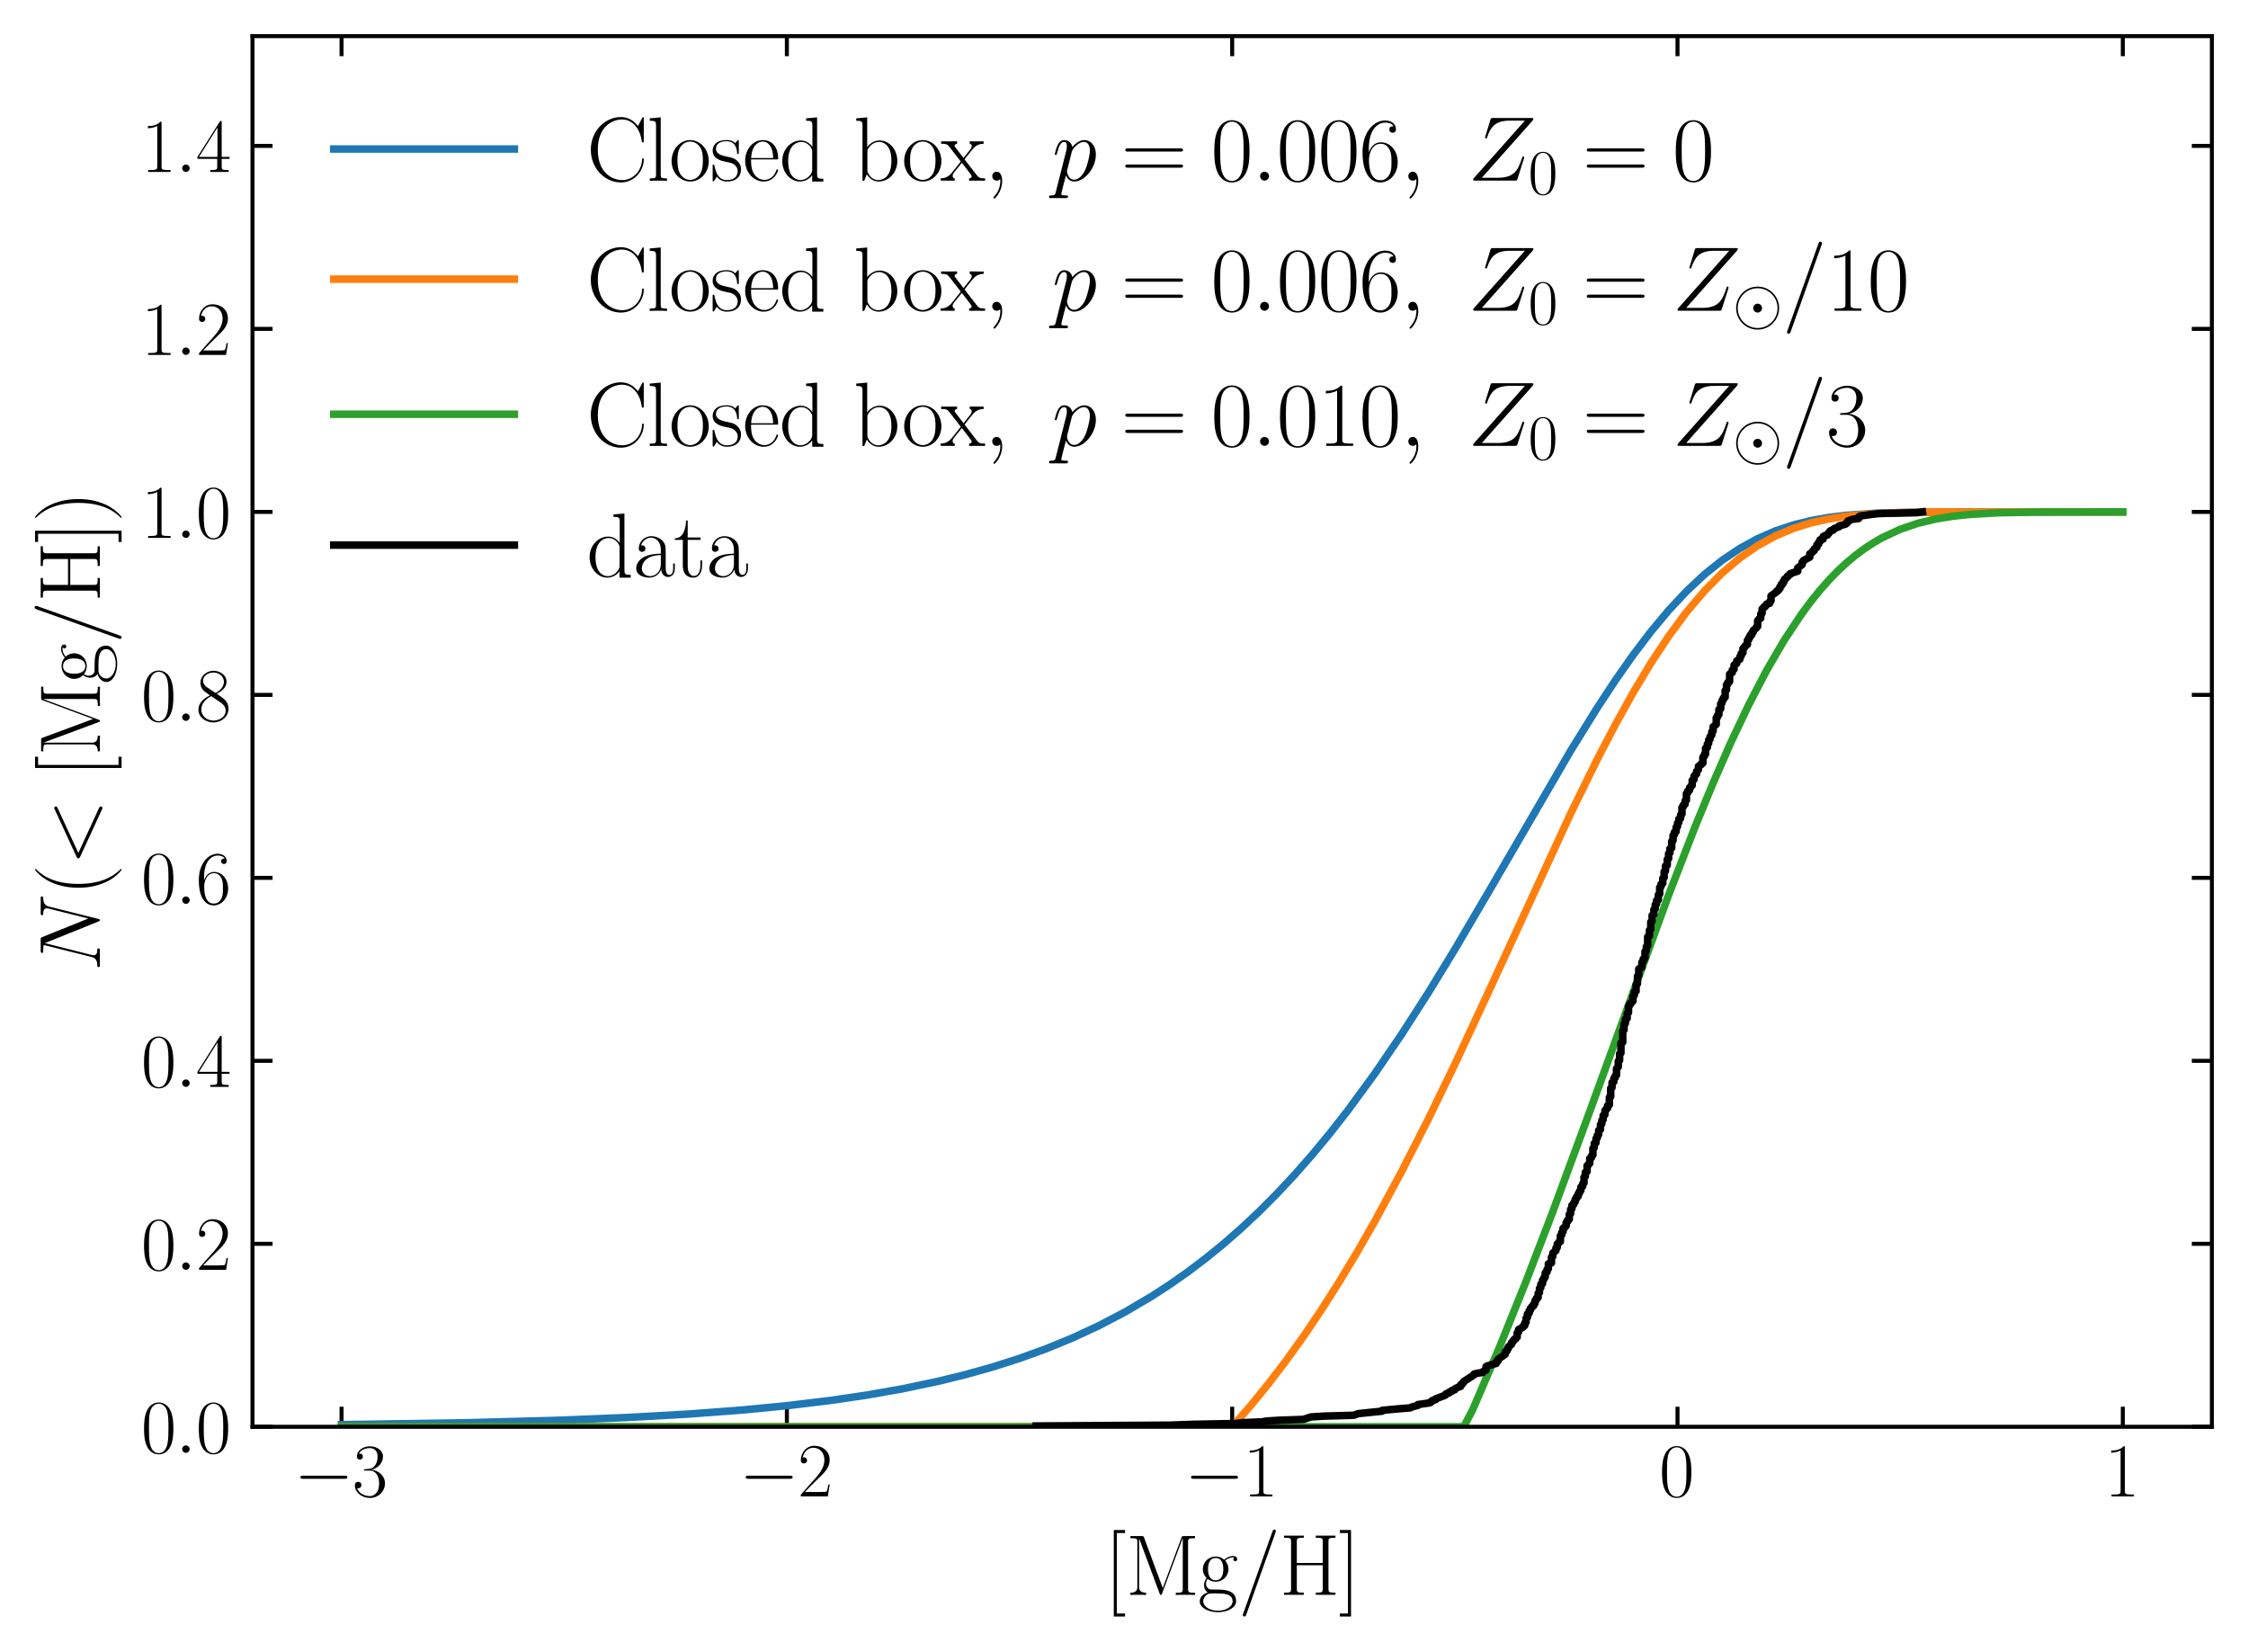 <?xml version="1.0" encoding="utf-8" standalone="no"?>
<!DOCTYPE svg PUBLIC "-//W3C//DTD SVG 1.1//EN"
  "http://www.w3.org/Graphics/SVG/1.1/DTD/svg11.dtd">
<svg xmlns:xlink="http://www.w3.org/1999/xlink" width="448.134pt" height="329.32pt" viewBox="0 0 448.134 329.32" xmlns="http://www.w3.org/2000/svg" version="1.1">
 <defs>
  <style type="text/css">*{stroke-linejoin: round; stroke-linecap: butt}</style>
 </defs>
 <g id="figure_1">
  <g id="patch_1">
   <path d="M 0 329.32 
L 448.134 329.32 
L 448.134 0 
L 0 0 
z
" style="fill: #ffffff"/>
  </g>
  <g id="axes_1">
   <g id="patch_2">
    <path d="M 50.334 284.4 
L 440.934 284.4 
L 440.934 7.2 
L 50.334 7.2 
z
" style="fill: #ffffff"/>
   </g>
   <g id="matplotlib.axis_1">
    <g id="xtick_1">
     <g id="line2d_1">
      <defs>
       <path id="m562b5709c1" d="M 0 0 
L 0 -4 
" style="stroke: #000000; stroke-width: 0.8"/>
      </defs>
      <g>
       <use xlink:href="#m562b5709c1" x="68.088" y="284.4" style="stroke: #000000; stroke-width: 0.8"/>
      </g>
     </g>
     <g id="line2d_2">
      <defs>
       <path id="mf8a1b75388" d="M 0 0 
L 0 4 
" style="stroke: #000000; stroke-width: 0.8"/>
      </defs>
      <g>
       <use xlink:href="#mf8a1b75388" x="68.088" y="7.2" style="stroke: #000000; stroke-width: 0.8"/>
      </g>
     </g>
     <g id="text_1">
      <!-- $\mathdefault{−3}$ -->
      <g transform="translate(58.618 298.278) scale(0.15 -0.15)">
       <defs>
        <path id="CMSY10-0" d="M 4218 1472 
C 4326 1472 4442 1472 4442 1600 
C 4442 1728 4326 1728 4218 1728 
L 755 1728 
C 646 1728 531 1728 531 1600 
C 531 1472 646 1472 755 1472 
L 4218 1472 
z
" transform="scale(0.016)"/>
        <path id="CMR17-33" d="M 1414 2157 
C 1984 2157 2234 1662 2234 1090 
C 2234 320 1824 25 1453 25 
C 1114 25 563 194 390 693 
C 422 680 454 680 486 680 
C 640 680 755 782 755 948 
C 755 1133 614 1216 486 1216 
C 378 1216 211 1165 211 926 
C 211 335 787 -128 1466 -128 
C 2176 -128 2720 430 2720 1085 
C 2720 1707 2208 2157 1600 2227 
C 2086 2328 2554 2756 2554 3329 
C 2554 3820 2048 4179 1472 4179 
C 890 4179 378 3829 378 3329 
C 378 3110 544 3072 627 3072 
C 762 3072 877 3155 877 3321 
C 877 3486 762 3569 627 3569 
C 602 3569 570 3569 544 3557 
C 730 3959 1235 4032 1459 4032 
C 1683 4032 2106 3925 2106 3320 
C 2106 3143 2080 2828 1862 2550 
C 1670 2304 1453 2304 1242 2284 
C 1210 2284 1062 2269 1037 2269 
C 992 2263 966 2257 966 2208 
C 966 2163 973 2157 1101 2157 
L 1414 2157 
z
" transform="scale(0.016)"/>
       </defs>
       <use xlink:href="#CMSY10-0" transform="scale(0.996)"/>
       <use xlink:href="#CMR17-33" transform="translate(77.487 0) scale(0.996)"/>
      </g>
     </g>
    </g>
    <g id="xtick_2">
     <g id="line2d_3">
      <g>
       <use xlink:href="#m562b5709c1" x="156.861" y="284.4" style="stroke: #000000; stroke-width: 0.8"/>
      </g>
     </g>
     <g id="line2d_4">
      <g>
       <use xlink:href="#mf8a1b75388" x="156.861" y="7.2" style="stroke: #000000; stroke-width: 0.8"/>
      </g>
     </g>
     <g id="text_2">
      <!-- $\mathdefault{−2}$ -->
      <g transform="translate(147.391 298.278) scale(0.15 -0.15)">
       <defs>
        <path id="CMR17-32" d="M 2669 989 
L 2554 989 
C 2490 536 2438 459 2413 420 
C 2381 369 1920 369 1830 369 
L 602 369 
C 832 619 1280 1072 1824 1597 
C 2214 1967 2669 2402 2669 3035 
C 2669 3790 2067 4224 1395 4224 
C 691 4224 262 3604 262 3030 
C 262 2780 448 2748 525 2748 
C 589 2748 781 2787 781 3010 
C 781 3207 614 3264 525 3264 
C 486 3264 448 3258 422 3245 
C 544 3790 915 4058 1306 4058 
C 1862 4058 2227 3617 2227 3035 
C 2227 2479 1901 2000 1536 1584 
L 262 146 
L 262 0 
L 2515 0 
L 2669 989 
z
" transform="scale(0.016)"/>
       </defs>
       <use xlink:href="#CMSY10-0" transform="scale(0.996)"/>
       <use xlink:href="#CMR17-32" transform="translate(77.487 0) scale(0.996)"/>
      </g>
     </g>
    </g>
    <g id="xtick_3">
     <g id="line2d_5">
      <g>
       <use xlink:href="#m562b5709c1" x="245.634" y="284.4" style="stroke: #000000; stroke-width: 0.8"/>
      </g>
     </g>
     <g id="line2d_6">
      <g>
       <use xlink:href="#mf8a1b75388" x="245.634" y="7.2" style="stroke: #000000; stroke-width: 0.8"/>
      </g>
     </g>
     <g id="text_3">
      <!-- $\mathdefault{−1}$ -->
      <g transform="translate(236.164 298.278) scale(0.15 -0.15)">
       <defs>
        <path id="CMR17-31" d="M 1702 4058 
C 1702 4192 1696 4192 1606 4192 
C 1357 3916 979 3827 621 3827 
C 602 3827 570 3827 563 3808 
C 557 3795 557 3782 557 3648 
C 755 3648 1088 3686 1344 3839 
L 1344 461 
C 1344 236 1331 160 781 160 
L 589 160 
L 589 0 
C 896 0 1216 0 1523 0 
C 1830 0 2150 0 2458 0 
L 2458 160 
L 2266 160 
C 1715 160 1702 230 1702 458 
L 1702 4058 
z
" transform="scale(0.016)"/>
       </defs>
       <use xlink:href="#CMSY10-0" transform="scale(0.996)"/>
       <use xlink:href="#CMR17-31" transform="translate(77.487 0) scale(0.996)"/>
      </g>
     </g>
    </g>
    <g id="xtick_4">
     <g id="line2d_7">
      <g>
       <use xlink:href="#m562b5709c1" x="334.406" y="284.4" style="stroke: #000000; stroke-width: 0.8"/>
      </g>
     </g>
     <g id="line2d_8">
      <g>
       <use xlink:href="#mf8a1b75388" x="334.406" y="7.2" style="stroke: #000000; stroke-width: 0.8"/>
      </g>
     </g>
     <g id="text_4">
      <!-- $\mathdefault{0}$ -->
      <g transform="translate(330.748 298.278) scale(0.15 -0.15)">
       <defs>
        <path id="CMR17-30" d="M 2688 2025 
C 2688 2416 2682 3080 2413 3591 
C 2176 4039 1798 4198 1466 4198 
C 1158 4198 768 4058 525 3597 
C 269 3118 243 2524 243 2025 
C 243 1661 250 1106 448 619 
C 723 -39 1216 -128 1466 -128 
C 1760 -128 2208 -7 2470 600 
C 2662 1042 2688 1559 2688 2025 
z
M 1466 -26 
C 1056 -26 813 325 723 812 
C 653 1188 653 1738 653 2096 
C 653 2588 653 2997 736 3387 
C 858 3929 1216 4096 1466 4096 
C 1728 4096 2067 3923 2189 3400 
C 2272 3036 2278 2607 2278 2096 
C 2278 1680 2278 1169 2202 792 
C 2067 95 1690 -26 1466 -26 
z
" transform="scale(0.016)"/>
       </defs>
       <use xlink:href="#CMR17-30" transform="scale(0.996)"/>
      </g>
     </g>
    </g>
    <g id="xtick_5">
     <g id="line2d_9">
      <g>
       <use xlink:href="#m562b5709c1" x="423.179" y="284.4" style="stroke: #000000; stroke-width: 0.8"/>
      </g>
     </g>
     <g id="line2d_10">
      <g>
       <use xlink:href="#mf8a1b75388" x="423.179" y="7.2" style="stroke: #000000; stroke-width: 0.8"/>
      </g>
     </g>
     <g id="text_5">
      <!-- $\mathdefault{1}$ -->
      <g transform="translate(419.521 298.278) scale(0.15 -0.15)">
       <use xlink:href="#CMR17-31" transform="scale(0.996)"/>
      </g>
     </g>
    </g>
    <g id="text_6">
     <!-- $[\mathrm{Mg/H}]$ -->
     <g transform="translate(220.196 317.886) scale(0.17 -0.17)">
      <defs>
       <path id="CMR17-5b" d="M 1504 -1600 
L 1504 -1377 
L 902 -1377 
L 902 4544 
L 1504 4544 
L 1504 4767 
L 678 4767 
L 678 -1600 
L 1504 -1600 
z
" transform="scale(0.016)"/>
       <path id="CMR17-4d" d="M 1338 4224 
C 1299 4320 1293 4320 1158 4320 
L 339 4320 
L 339 4160 
C 781 4160 851 4160 851 3875 
L 851 610 
C 851 451 851 153 339 153 
L 339 -13 
C 486 0 755 0 915 0 
C 1075 0 1344 0 1491 -13 
L 1491 153 
C 979 153 979 451 979 610 
L 979 4135 
L 986 4135 
L 2490 89 
C 2515 25 2528 -13 2579 -13 
C 2630 -13 2643 25 2669 89 
L 4186 4166 
L 4192 4166 
L 4192 438 
C 4192 153 4122 153 3680 153 
L 3680 -13 
C 3853 0 4198 0 4384 0 
C 4570 0 4922 0 5094 -13 
L 5094 153 
C 4653 153 4582 153 4582 438 
L 4582 3875 
C 4582 4160 4653 4160 5094 4160 
L 5094 4320 
L 4282 4320 
C 4147 4320 4141 4314 4102 4218 
L 2720 502 
L 1338 4224 
z
" transform="scale(0.016)"/>
       <path id="CMR17-67" d="M 710 1164 
C 832 1068 1043 960 1299 960 
C 1805 960 2240 1357 2240 1888 
C 2240 2054 2189 2310 1997 2509 
C 2176 2692 2438 2752 2586 2752 
C 2611 2752 2650 2752 2682 2734 
C 2656 2728 2598 2703 2598 2605 
C 2598 2527 2656 2471 2739 2471 
C 2835 2471 2886 2533 2886 2614 
C 2886 2731 2790 2854 2586 2854 
C 2330 2854 2106 2738 1926 2580 
C 1734 2753 1504 2816 1299 2816 
C 794 2816 358 2419 358 1888 
C 358 1522 570 1292 634 1228 
C 442 1004 442 743 442 711 
C 442 545 506 302 723 168 
C 390 85 128 -169 128 -486 
C 128 -943 736 -1280 1466 -1280 
C 2170 -1280 2803 -956 2803 -479 
C 2803 384 1856 384 1363 384 
C 1216 384 954 384 922 391 
C 723 423 589 602 589 826 
C 589 883 589 1024 710 1164 
z
M 1299 1068 
C 736 1068 736 1760 736 1889 
C 736 2016 736 2708 1299 2708 
C 1862 2708 1862 2016 1862 1889 
C 1862 1760 1862 1068 1299 1068 
z
M 1466 -1171 
C 826 -1171 384 -835 384 -486 
C 384 -289 493 -105 634 -4 
C 794 104 858 104 1293 104 
C 1818 104 2547 104 2547 -486 
C 2547 -835 2106 -1171 1466 -1171 
z
" transform="scale(0.016)"/>
       <path id="CMMI12-3d" d="M 2746 4562 
C 2746 4569 2784 4666 2784 4678 
C 2784 4755 2720 4800 2669 4800 
C 2637 4800 2579 4800 2528 4659 
L 384 -1363 
C 384 -1370 346 -1465 346 -1478 
C 346 -1555 410 -1600 461 -1600 
C 499 -1600 557 -1593 602 -1459 
L 2746 4562 
z
" transform="scale(0.016)"/>
       <path id="CMR17-48" d="M 3590 3905 
C 3590 4192 3661 4192 4102 4192 
L 4102 4352 
C 3917 4352 3578 4352 3379 4352 
C 3181 4352 2842 4352 2656 4352 
L 2656 4192 
C 3098 4192 3168 4192 3168 3904 
L 3168 2341 
L 1261 2341 
L 1261 3904 
C 1261 4192 1331 4192 1773 4192 
L 1773 4352 
C 1587 4352 1248 4352 1050 4352 
C 851 4352 512 4352 326 4352 
L 326 4192 
C 768 4192 838 4192 838 3905 
L 838 447 
C 838 160 768 160 326 160 
L 326 0 
C 512 0 851 0 1050 0 
C 1248 0 1587 0 1773 0 
L 1773 160 
C 1331 160 1261 160 1261 446 
L 1261 2176 
L 3168 2176 
L 3168 446 
C 3168 160 3098 160 2656 160 
L 2656 0 
C 2842 0 3181 0 3379 0 
C 3578 0 3917 0 4102 0 
L 4102 160 
C 3661 160 3590 160 3590 447 
L 3590 3905 
z
" transform="scale(0.016)"/>
       <path id="CMR17-5d" d="M 915 4767 
L 90 4767 
L 90 4544 
L 691 4544 
L 691 -1377 
L 90 -1377 
L 90 -1600 
L 915 -1600 
L 915 4767 
z
" transform="scale(0.016)"/>
      </defs>
      <use xlink:href="#CMR17-5b" transform="scale(0.996)"/>
      <use xlink:href="#CMR17-4d" transform="translate(24.871 0) scale(0.996)"/>
      <use xlink:href="#CMR17-67" transform="translate(109.558 0) scale(0.996)"/>
      <use xlink:href="#CMMI12-3d" transform="translate(156.55 0) scale(0.996)"/>
      <use xlink:href="#CMR17-48" transform="translate(205.325 0) scale(0.996)"/>
      <use xlink:href="#CMR17-5d" transform="translate(274.397 0) scale(0.996)"/>
     </g>
    </g>
   </g>
   <g id="matplotlib.axis_2">
    <g id="ytick_1">
     <g id="line2d_11">
      <defs>
       <path id="m4a0aa4c1e5" d="M 0 0 
L 4 0 
" style="stroke: #000000; stroke-width: 0.8"/>
      </defs>
      <g>
       <use xlink:href="#m4a0aa4c1e5" x="50.334" y="284.4" style="stroke: #000000; stroke-width: 0.8"/>
      </g>
     </g>
     <g id="line2d_12">
      <defs>
       <path id="m816fb83d8a" d="M 0 0 
L -4 0 
" style="stroke: #000000; stroke-width: 0.8"/>
      </defs>
      <g>
       <use xlink:href="#m816fb83d8a" x="440.934" y="284.4" style="stroke: #000000; stroke-width: 0.8"/>
      </g>
     </g>
     <g id="text_7">
      <!-- $\mathdefault{0.0}$ -->
      <g transform="translate(28.136 289.589) scale(0.15 -0.15)">
       <defs>
        <path id="CMMI12-3a" d="M 1178 307 
C 1178 492 1024 619 870 619 
C 685 619 557 466 557 313 
C 557 128 710 0 864 0 
C 1050 0 1178 153 1178 307 
z
" transform="scale(0.016)"/>
       </defs>
       <use xlink:href="#CMR17-30" transform="scale(0.996)"/>
       <use xlink:href="#CMMI12-3a" transform="translate(45.69 0) scale(0.996)"/>
       <use xlink:href="#CMR17-30" transform="translate(72.788 0) scale(0.996)"/>
      </g>
     </g>
    </g>
    <g id="ytick_2">
     <g id="line2d_13">
      <g>
       <use xlink:href="#m4a0aa4c1e5" x="50.334" y="247.926" style="stroke: #000000; stroke-width: 0.8"/>
      </g>
     </g>
     <g id="line2d_14">
      <g>
       <use xlink:href="#m816fb83d8a" x="440.934" y="247.926" style="stroke: #000000; stroke-width: 0.8"/>
      </g>
     </g>
     <g id="text_8">
      <!-- $\mathdefault{0.2}$ -->
      <g transform="translate(28.136 253.115) scale(0.15 -0.15)">
       <use xlink:href="#CMR17-30" transform="scale(0.996)"/>
       <use xlink:href="#CMMI12-3a" transform="translate(45.69 0) scale(0.996)"/>
       <use xlink:href="#CMR17-32" transform="translate(72.788 0) scale(0.996)"/>
      </g>
     </g>
    </g>
    <g id="ytick_3">
     <g id="line2d_15">
      <g>
       <use xlink:href="#m4a0aa4c1e5" x="50.334" y="211.453" style="stroke: #000000; stroke-width: 0.8"/>
      </g>
     </g>
     <g id="line2d_16">
      <g>
       <use xlink:href="#m816fb83d8a" x="440.934" y="211.453" style="stroke: #000000; stroke-width: 0.8"/>
      </g>
     </g>
     <g id="text_9">
      <!-- $\mathdefault{0.4}$ -->
      <g transform="translate(28.136 216.641) scale(0.15 -0.15)">
       <defs>
        <path id="CMR17-34" d="M 2150 4122 
C 2150 4256 2144 4256 2029 4256 
L 128 1254 
L 128 1088 
L 1779 1088 
L 1779 457 
C 1779 224 1766 160 1318 160 
L 1197 160 
L 1197 0 
C 1402 0 1747 0 1965 0 
C 2182 0 2528 0 2733 0 
L 2733 160 
L 2611 160 
C 2163 160 2150 224 2150 457 
L 2150 1088 
L 2803 1088 
L 2803 1254 
L 2150 1254 
L 2150 4122 
z
M 1798 3703 
L 1798 1254 
L 256 1254 
L 1798 3703 
z
" transform="scale(0.016)"/>
       </defs>
       <use xlink:href="#CMR17-30" transform="scale(0.996)"/>
       <use xlink:href="#CMMI12-3a" transform="translate(45.69 0) scale(0.996)"/>
       <use xlink:href="#CMR17-34" transform="translate(72.788 0) scale(0.996)"/>
      </g>
     </g>
    </g>
    <g id="ytick_4">
     <g id="line2d_17">
      <g>
       <use xlink:href="#m4a0aa4c1e5" x="50.334" y="174.979" style="stroke: #000000; stroke-width: 0.8"/>
      </g>
     </g>
     <g id="line2d_18">
      <g>
       <use xlink:href="#m816fb83d8a" x="440.934" y="174.979" style="stroke: #000000; stroke-width: 0.8"/>
      </g>
     </g>
     <g id="text_10">
      <!-- $\mathdefault{0.6}$ -->
      <g transform="translate(28.136 180.168) scale(0.15 -0.15)">
       <defs>
        <path id="CMR17-36" d="M 678 2176 
C 678 3690 1395 4032 1811 4032 
C 1946 4032 2272 4009 2400 3776 
C 2298 3776 2106 3776 2106 3553 
C 2106 3381 2246 3323 2336 3323 
C 2394 3323 2566 3348 2566 3560 
C 2566 3954 2246 4179 1805 4179 
C 1043 4179 243 3390 243 1984 
C 243 253 966 -128 1478 -128 
C 2099 -128 2688 427 2688 1283 
C 2688 2081 2170 2662 1517 2662 
C 1126 2662 838 2407 678 1960 
L 678 2176 
z
M 1478 25 
C 691 25 691 1200 691 1436 
C 691 1896 909 2560 1504 2560 
C 1613 2560 1926 2560 2138 2120 
C 2253 1870 2253 1609 2253 1289 
C 2253 944 2253 690 2118 434 
C 1978 171 1773 25 1478 25 
z
" transform="scale(0.016)"/>
       </defs>
       <use xlink:href="#CMR17-30" transform="scale(0.996)"/>
       <use xlink:href="#CMMI12-3a" transform="translate(45.69 0) scale(0.996)"/>
       <use xlink:href="#CMR17-36" transform="translate(72.788 0) scale(0.996)"/>
      </g>
     </g>
    </g>
    <g id="ytick_5">
     <g id="line2d_19">
      <g>
       <use xlink:href="#m4a0aa4c1e5" x="50.334" y="138.505" style="stroke: #000000; stroke-width: 0.8"/>
      </g>
     </g>
     <g id="line2d_20">
      <g>
       <use xlink:href="#m816fb83d8a" x="440.934" y="138.505" style="stroke: #000000; stroke-width: 0.8"/>
      </g>
     </g>
     <g id="text_11">
      <!-- $\mathdefault{0.8}$ -->
      <g transform="translate(28.136 143.694) scale(0.15 -0.15)">
       <defs>
        <path id="CMR17-38" d="M 1741 2264 
C 2144 2467 2554 2773 2554 3263 
C 2554 3841 1990 4179 1472 4179 
C 890 4179 378 3759 378 3180 
C 378 3021 416 2747 666 2505 
C 730 2442 998 2251 1171 2130 
C 883 1983 211 1634 211 934 
C 211 279 838 -128 1459 -128 
C 2144 -128 2720 362 2720 1010 
C 2720 1590 2330 1857 2074 2029 
L 1741 2264 
z
M 902 2822 
C 851 2854 595 3051 595 3351 
C 595 3739 998 4032 1459 4032 
C 1965 4032 2336 3676 2336 3262 
C 2336 2669 1670 2331 1638 2331 
C 1632 2331 1626 2331 1574 2370 
L 902 2822 
z
M 2080 1519 
C 2176 1449 2483 1240 2483 851 
C 2483 381 2010 25 1472 25 
C 890 25 448 438 448 940 
C 448 1443 838 1862 1280 2060 
L 2080 1519 
z
" transform="scale(0.016)"/>
       </defs>
       <use xlink:href="#CMR17-30" transform="scale(0.996)"/>
       <use xlink:href="#CMMI12-3a" transform="translate(45.69 0) scale(0.996)"/>
       <use xlink:href="#CMR17-38" transform="translate(72.788 0) scale(0.996)"/>
      </g>
     </g>
    </g>
    <g id="ytick_6">
     <g id="line2d_21">
      <g>
       <use xlink:href="#m4a0aa4c1e5" x="50.334" y="102.032" style="stroke: #000000; stroke-width: 0.8"/>
      </g>
     </g>
     <g id="line2d_22">
      <g>
       <use xlink:href="#m816fb83d8a" x="440.934" y="102.032" style="stroke: #000000; stroke-width: 0.8"/>
      </g>
     </g>
     <g id="text_12">
      <!-- $\mathdefault{1.0}$ -->
      <g transform="translate(28.136 107.22) scale(0.15 -0.15)">
       <use xlink:href="#CMR17-31" transform="scale(0.996)"/>
       <use xlink:href="#CMMI12-3a" transform="translate(45.69 0) scale(0.996)"/>
       <use xlink:href="#CMR17-30" transform="translate(72.788 0) scale(0.996)"/>
      </g>
     </g>
    </g>
    <g id="ytick_7">
     <g id="line2d_23">
      <g>
       <use xlink:href="#m4a0aa4c1e5" x="50.334" y="65.558" style="stroke: #000000; stroke-width: 0.8"/>
      </g>
     </g>
     <g id="line2d_24">
      <g>
       <use xlink:href="#m816fb83d8a" x="440.934" y="65.558" style="stroke: #000000; stroke-width: 0.8"/>
      </g>
     </g>
     <g id="text_13">
      <!-- $\mathdefault{1.2}$ -->
      <g transform="translate(28.136 70.747) scale(0.15 -0.15)">
       <use xlink:href="#CMR17-31" transform="scale(0.996)"/>
       <use xlink:href="#CMMI12-3a" transform="translate(45.69 0) scale(0.996)"/>
       <use xlink:href="#CMR17-32" transform="translate(72.788 0) scale(0.996)"/>
      </g>
     </g>
    </g>
    <g id="ytick_8">
     <g id="line2d_25">
      <g>
       <use xlink:href="#m4a0aa4c1e5" x="50.334" y="29.084" style="stroke: #000000; stroke-width: 0.8"/>
      </g>
     </g>
     <g id="line2d_26">
      <g>
       <use xlink:href="#m816fb83d8a" x="440.934" y="29.084" style="stroke: #000000; stroke-width: 0.8"/>
      </g>
     </g>
     <g id="text_14">
      <!-- $\mathdefault{1.4}$ -->
      <g transform="translate(28.136 34.273) scale(0.15 -0.15)">
       <use xlink:href="#CMR17-31" transform="scale(0.996)"/>
       <use xlink:href="#CMMI12-3a" transform="translate(45.69 0) scale(0.996)"/>
       <use xlink:href="#CMR17-34" transform="translate(72.788 0) scale(0.996)"/>
      </g>
     </g>
    </g>
    <g id="text_15">
     <!-- $N(&lt;[\mathrm{Mg/H}])$ -->
     <g transform="translate(19.902 193.561) rotate(-90) scale(0.17 -0.17)">
      <defs>
       <path id="CMMI12-4e" d="M 4736 3698 
C 4806 3974 4909 4166 5395 4166 
C 5414 4166 5491 4166 5491 4279 
C 5491 4352 5434 4352 5408 4352 
C 5280 4352 4954 4352 4826 4352 
L 4518 4352 
C 4429 4352 4314 4352 4224 4352 
C 4186 4352 4109 4352 4109 4230 
C 4109 4166 4160 4166 4205 4166 
C 4589 4166 4614 4019 4614 3903 
C 4614 3846 4608 3826 4589 3737 
L 3866 850 
L 2496 4249 
C 2451 4352 2445 4352 2304 4352 
L 1523 4352 
C 1395 4352 1338 4352 1338 4230 
C 1338 4166 1382 4166 1504 4166 
C 1536 4166 1914 4166 1914 4115 
C 1914 4102 1901 4051 1894 4032 
L 1043 635 
C 966 320 813 186 390 186 
C 358 186 294 186 294 67 
C 294 0 358 0 378 0 
C 506 0 832 0 960 0 
L 1267 0 
C 1357 0 1466 0 1555 0 
C 1600 0 1670 0 1670 122 
C 1670 180 1606 186 1581 186 
C 1370 186 1165 224 1165 454 
C 1165 505 1178 562 1190 613 
L 2054 4032 
C 2093 3968 2093 3956 2118 3898 
L 3642 115 
C 3674 38 3686 0 3744 0 
C 3808 0 3814 19 3840 128 
L 4736 3698 
z
" transform="scale(0.016)"/>
       <path id="CMR17-28" d="M 1958 -1561 
C 1958 -1555 1958 -1542 1939 -1523 
C 1645 -1224 858 -407 858 1581 
C 858 3569 1632 4379 1946 4697 
C 1946 4704 1958 4717 1958 4736 
C 1958 4755 1939 4768 1914 4768 
C 1843 4768 1299 4296 986 3594 
C 666 2887 576 2199 576 1588 
C 576 1128 621 351 1005 -471 
C 1312 -1135 1837 -1600 1914 -1600 
C 1946 -1600 1958 -1587 1958 -1561 
z
" transform="scale(0.016)"/>
       <path id="CMMI12-3c" d="M 4218 3104 
C 4333 3155 4346 3200 4346 3238 
C 4346 3309 4294 3360 4224 3360 
C 4211 3360 4205 3353 4115 3315 
L 653 1719 
C 538 1667 525 1622 525 1584 
C 525 1539 531 1501 653 1442 
L 4115 -154 
C 4198 -192 4211 -192 4224 -192 
C 4294 -192 4346 -141 4346 -70 
C 4346 -32 4333 13 4218 64 
L 922 1581 
L 4218 3104 
z
" transform="scale(0.016)"/>
       <path id="CMR17-29" d="M 1683 1581 
C 1683 2040 1638 2817 1254 3639 
C 947 4303 422 4768 346 4768 
C 326 4768 301 4761 301 4729 
C 301 4717 307 4710 314 4697 
C 621 4378 1402 3568 1402 1584 
C 1402 -407 627 -1217 314 -1537 
C 307 -1549 301 -1556 301 -1568 
C 301 -1600 326 -1600 346 -1600 
C 416 -1600 960 -1128 1274 -426 
C 1594 281 1683 969 1683 1581 
z
" transform="scale(0.016)"/>
      </defs>
      <use xlink:href="#CMMI12-4e" transform="scale(0.996)"/>
      <use xlink:href="#CMR17-28" transform="translate(88.522 0) scale(0.996)"/>
      <use xlink:href="#CMMI12-3c" transform="translate(123.803 0) scale(0.996)"/>
      <use xlink:href="#CMR17-5b" transform="translate(227.349 0) scale(0.996)"/>
      <use xlink:href="#CMR17-4d" transform="translate(252.22 0) scale(0.996)"/>
      <use xlink:href="#CMR17-67" transform="translate(336.907 0) scale(0.996)"/>
      <use xlink:href="#CMMI12-3d" transform="translate(383.898 0) scale(0.996)"/>
      <use xlink:href="#CMR17-48" transform="translate(432.673 0) scale(0.996)"/>
      <use xlink:href="#CMR17-5d" transform="translate(501.746 0) scale(0.996)"/>
      <use xlink:href="#CMR17-29" transform="translate(526.617 0) scale(0.996)"/>
     </g>
    </g>
   </g>
   <g id="line2d_27">
    <path d="M 68.088 283.975 
L 92.944 283.591 
L 110.699 283.119 
L 124.903 282.552 
L 137.331 281.854 
L 147.984 281.051 
L 156.861 280.194 
L 165.738 279.121 
L 172.84 278.072 
L 179.942 276.819 
L 187.044 275.324 
L 192.37 274.018 
L 197.696 272.532 
L 203.023 270.84 
L 208.349 268.919 
L 213.675 266.74 
L 219.002 264.273 
L 224.328 261.486 
L 229.654 258.346 
L 233.205 256.038 
L 236.756 253.547 
L 240.307 250.861 
L 243.858 247.972 
L 247.409 244.868 
L 250.96 241.54 
L 254.511 237.981 
L 258.062 234.182 
L 261.613 230.138 
L 265.164 225.847 
L 268.714 221.307 
L 274.041 214.035 
L 279.367 206.23 
L 284.694 197.938 
L 290.02 189.228 
L 297.122 177.139 
L 313.101 149.656 
L 318.427 141.065 
L 321.978 135.67 
L 325.529 130.608 
L 329.08 125.929 
L 332.631 121.674 
L 336.182 117.875 
L 339.733 114.548 
L 343.284 111.697 
L 346.834 109.312 
L 350.385 107.367 
L 353.936 105.826 
L 357.487 104.643 
L 361.038 103.766 
L 364.589 103.138 
L 368.14 102.708 
L 373.466 102.327 
L 380.568 102.112 
L 392.996 102.036 
L 423.179 102.032 
L 423.179 102.032 
" clip-path="url(#pa284443f0e)" style="fill: none; stroke: #1f77b4; stroke-width: 1.5; stroke-linecap: square"/>
   </g>
   <g id="line2d_28">
    <path d="M 68.088 284.4 
L 245.634 284.4 
L 249.184 280.34 
L 252.735 275.993 
L 256.286 271.348 
L 259.837 266.397 
L 263.388 261.135 
L 266.939 255.558 
L 270.49 249.668 
L 274.041 243.469 
L 279.367 233.614 
L 284.694 223.143 
L 290.02 212.144 
L 297.122 196.877 
L 313.101 162.171 
L 318.427 151.323 
L 321.978 144.511 
L 325.529 138.118 
L 329.08 132.21 
L 332.631 126.837 
L 336.182 122.038 
L 339.733 117.837 
L 343.284 114.237 
L 346.834 111.225 
L 350.385 108.769 
L 353.936 106.824 
L 357.487 105.33 
L 361.038 104.221 
L 364.589 103.429 
L 368.14 102.886 
L 371.691 102.529 
L 377.017 102.232 
L 384.119 102.08 
L 401.874 102.032 
L 423.179 102.032 
L 423.179 102.032 
" clip-path="url(#pa284443f0e)" style="fill: none; stroke: #ff7f0e; stroke-width: 1.5; stroke-linecap: square"/>
   </g>
   <g id="line2d_29">
    <path d="M 68.088 284.4 
L 291.795 284.4 
L 293.571 281.01 
L 298.897 268.59 
L 304.224 255.389 
L 309.55 241.518 
L 316.652 222.255 
L 332.631 178.41 
L 337.957 164.685 
L 341.508 156.061 
L 345.059 147.962 
L 348.61 140.471 
L 352.161 133.653 
L 355.712 127.559 
L 359.263 122.219 
L 361.038 119.834 
L 362.814 117.638 
L 364.589 115.628 
L 366.364 113.8 
L 368.14 112.149 
L 369.915 110.668 
L 371.691 109.349 
L 373.466 108.183 
L 375.242 107.161 
L 378.793 105.506 
L 382.344 104.298 
L 385.894 103.45 
L 389.445 102.881 
L 392.996 102.515 
L 398.323 102.219 
L 405.424 102.074 
L 423.179 102.032 
L 423.179 102.032 
" clip-path="url(#pa284443f0e)" style="fill: none; stroke: #2ca02c; stroke-width: 1.5; stroke-linecap: square"/>
   </g>
   <g id="line2d_30">
    <path d="M 206.574 284.236 
L 233.205 284.072 
L 237.644 283.908 
L 246.255 283.743 
L 247.675 283.579 
L 251.581 283.415 
L 252.469 283.251 
L 255.132 283.087 
L 259.837 282.923 
L 261.346 282.43 
L 264.009 282.266 
L 269.868 282.102 
L 270.756 281.774 
L 275.55 281.281 
L 275.55 281.117 
L 279.101 280.789 
L 281.143 280.625 
L 281.409 280.46 
L 282.652 280.132 
L 282.652 279.968 
L 284.96 279.64 
L 285.315 279.476 
L 285.315 279.311 
L 285.581 279.147 
L 286.203 278.983 
L 286.203 278.819 
L 287.978 278.162 
L 288.244 277.998 
L 288.244 277.834 
L 288.866 277.67 
L 288.866 277.506 
L 289.398 277.342 
L 289.398 277.177 
L 290.02 277.013 
L 290.02 276.849 
L 290.641 276.521 
L 291.174 276.357 
L 291.174 276.028 
L 291.529 275.864 
L 291.529 275.7 
L 291.795 275.536 
L 291.795 275.372 
L 293.837 274.059 
L 293.837 273.895 
L 294.459 273.73 
L 295.613 273.566 
L 295.613 273.402 
L 296.234 273.074 
L 296.234 272.417 
L 296.5 272.253 
L 298.276 271.761 
L 298.276 271.432 
L 298.631 271.268 
L 298.631 270.94 
L 300.051 269.955 
L 300.051 269.463 
L 300.406 269.298 
L 300.406 268.97 
L 300.673 268.806 
L 300.673 268.478 
L 301.294 267.985 
L 301.294 267.657 
L 301.56 267.493 
L 301.56 267.329 
L 301.827 267.164 
L 301.827 267 
L 302.182 266.836 
L 302.182 266.672 
L 302.448 266.508 
L 302.448 265.687 
L 302.714 265.523 
L 302.714 265.031 
L 303.602 264.538 
L 303.602 264.374 
L 303.957 264.21 
L 303.957 263.717 
L 304.224 263.553 
L 304.224 262.732 
L 304.49 262.568 
L 304.49 261.912 
L 304.845 261.748 
L 304.845 261.255 
L 305.111 261.091 
L 305.111 260.763 
L 305.378 260.599 
L 305.378 260.434 
L 305.733 260.27 
L 305.733 259.942 
L 305.999 259.778 
L 305.999 259.285 
L 306.265 259.121 
L 306.265 258.793 
L 306.62 258.629 
L 306.62 257.808 
L 306.887 257.644 
L 306.887 256.823 
L 307.153 256.659 
L 307.153 256.002 
L 307.508 255.838 
L 307.508 255.182 
L 307.774 255.018 
L 307.774 254.689 
L 308.041 254.525 
L 308.041 253.704 
L 308.396 253.54 
L 308.396 253.048 
L 308.662 252.884 
L 308.662 251.899 
L 309.284 251.735 
L 309.284 250.586 
L 309.55 250.421 
L 309.55 249.765 
L 310.171 249.272 
L 310.171 248.78 
L 310.438 248.616 
L 310.438 247.959 
L 310.704 247.795 
L 310.704 247.631 
L 311.059 247.467 
L 311.059 246.318 
L 311.325 246.154 
L 311.325 245.661 
L 311.592 245.497 
L 311.592 244.84 
L 311.947 244.676 
L 311.947 244.512 
L 312.213 244.348 
L 312.213 243.691 
L 312.479 243.527 
L 312.479 243.199 
L 312.834 243.035 
L 312.834 242.05 
L 313.101 241.886 
L 313.101 241.065 
L 313.367 240.901 
L 313.367 240.244 
L 313.722 240.08 
L 313.722 239.752 
L 313.989 239.588 
L 313.989 239.095 
L 314.255 238.931 
L 314.255 238.603 
L 314.61 238.439 
L 314.61 237.946 
L 314.876 237.782 
L 314.876 237.454 
L 315.143 237.29 
L 315.143 236.633 
L 315.498 236.469 
L 315.498 235.976 
L 315.764 235.812 
L 315.764 234.663 
L 316.03 234.499 
L 316.03 233.678 
L 316.385 233.514 
L 316.385 232.365 
L 316.652 232.201 
L 316.652 232.037 
L 316.918 231.873 
L 316.918 230.888 
L 317.273 230.724 
L 317.273 230.395 
L 317.539 230.231 
L 317.539 228.918 
L 317.806 228.754 
L 317.806 227.933 
L 318.161 227.769 
L 318.161 226.948 
L 318.427 226.784 
L 318.427 226.292 
L 318.693 226.127 
L 318.693 225.307 
L 319.049 225.143 
L 319.049 224.158 
L 319.315 223.994 
L 319.315 223.337 
L 319.581 223.173 
L 319.581 222.352 
L 319.936 222.188 
L 319.936 221.367 
L 320.203 221.203 
L 320.203 221.039 
L 320.469 220.875 
L 320.469 220.382 
L 320.824 220.218 
L 320.824 218.741 
L 321.09 218.577 
L 321.09 216.935 
L 321.357 216.771 
L 321.357 215.786 
L 321.712 215.622 
L 321.712 214.965 
L 321.978 214.801 
L 321.978 214.473 
L 322.244 214.309 
L 322.244 212.996 
L 322.599 212.667 
L 322.599 211.518 
L 322.866 211.354 
L 322.866 210.041 
L 323.132 209.877 
L 323.132 207.907 
L 323.487 207.743 
L 323.487 205.445 
L 323.754 205.281 
L 323.754 204.132 
L 324.02 203.967 
L 324.02 203.147 
L 324.375 202.983 
L 324.375 201.998 
L 324.641 201.834 
L 324.641 200.52 
L 324.908 200.356 
L 324.908 200.028 
L 325.263 199.864 
L 325.263 199.7 
L 325.529 199.535 
L 325.529 198.551 
L 325.795 198.386 
L 325.795 197.73 
L 326.15 197.566 
L 326.15 196.253 
L 326.417 196.088 
L 326.417 194.611 
L 326.683 194.447 
L 326.683 193.134 
L 327.304 192.805 
L 327.304 191.821 
L 327.571 191.656 
L 327.571 191.164 
L 327.926 191 
L 327.926 189.687 
L 328.192 189.522 
L 328.192 188.702 
L 328.458 188.538 
L 328.458 186.732 
L 328.814 186.568 
L 328.814 185.419 
L 329.08 185.255 
L 329.08 183.777 
L 329.346 183.613 
L 329.346 182.464 
L 329.701 182.3 
L 329.701 181.315 
L 329.968 181.151 
L 329.968 180.33 
L 330.234 180.166 
L 330.234 179.509 
L 330.589 179.345 
L 330.589 178.36 
L 330.855 178.196 
L 330.855 176.883 
L 331.122 176.719 
L 331.122 176.226 
L 331.477 176.062 
L 331.477 175.077 
L 331.743 174.913 
L 331.743 173.764 
L 332.009 173.6 
L 332.009 172.615 
L 332.364 172.451 
L 332.364 171.302 
L 332.631 171.138 
L 332.631 170.153 
L 332.897 169.989 
L 332.897 169.168 
L 333.252 169.004 
L 333.252 167.691 
L 333.519 167.527 
L 333.519 166.542 
L 333.785 166.378 
L 333.785 165.885 
L 334.14 165.721 
L 334.14 164.9 
L 334.406 164.736 
L 334.406 164.08 
L 334.673 163.915 
L 334.673 163.259 
L 335.028 163.095 
L 335.028 162.438 
L 335.294 162.274 
L 335.294 160.961 
L 335.56 160.797 
L 335.56 160.468 
L 335.915 160.304 
L 335.915 159.648 
L 336.182 159.483 
L 336.182 158.17 
L 336.448 158.006 
L 336.448 157.678 
L 336.803 157.514 
L 336.803 157.021 
L 337.069 156.857 
L 337.069 156.693 
L 337.336 156.529 
L 337.336 155.544 
L 337.691 155.38 
L 337.691 154.723 
L 337.957 154.559 
L 337.957 154.395 
L 338.223 154.231 
L 338.223 153.738 
L 338.579 153.41 
L 338.579 152.753 
L 339.111 152.425 
L 339.111 152.261 
L 339.466 152.097 
L 339.466 150.948 
L 339.733 150.784 
L 339.733 150.455 
L 339.999 150.291 
L 339.999 149.142 
L 340.354 148.978 
L 340.354 148.321 
L 340.62 148.157 
L 340.62 147.501 
L 340.887 147.336 
L 340.887 146.844 
L 341.242 146.516 
L 341.242 145.859 
L 341.508 145.695 
L 341.508 144.874 
L 342.129 144.382 
L 342.129 143.069 
L 342.396 142.904 
L 342.396 142.576 
L 342.662 142.412 
L 342.662 141.427 
L 343.017 141.263 
L 343.017 140.278 
L 343.284 140.114 
L 343.284 139.621 
L 343.55 139.457 
L 343.55 139.129 
L 343.905 138.965 
L 343.905 137.652 
L 344.171 137.488 
L 344.171 136.503 
L 344.438 136.339 
L 344.438 136.01 
L 344.793 135.846 
L 344.793 134.369 
L 345.325 134.04 
L 345.325 133.548 
L 345.68 133.384 
L 345.68 132.563 
L 346.213 132.235 
L 346.213 131.742 
L 346.834 131.414 
L 346.834 130.922 
L 347.101 130.757 
L 347.101 130.265 
L 347.456 130.101 
L 347.456 129.28 
L 347.722 129.116 
L 347.722 128.952 
L 347.988 128.788 
L 347.988 128.624 
L 348.344 128.459 
L 348.344 127.639 
L 348.61 127.475 
L 348.61 127.146 
L 348.876 126.982 
L 348.876 126.654 
L 349.231 126.49 
L 349.231 126.161 
L 349.498 125.997 
L 349.498 125.669 
L 350.119 125.176 
L 350.119 125.012 
L 350.385 124.848 
L 350.385 123.699 
L 350.652 123.535 
L 350.652 123.371 
L 351.007 123.207 
L 351.007 122.386 
L 351.273 122.222 
L 351.273 121.401 
L 351.539 121.237 
L 351.539 121.073 
L 351.894 120.909 
L 351.894 120.744 
L 352.161 120.58 
L 352.161 120.416 
L 352.782 120.252 
L 352.782 119.924 
L 353.049 119.76 
L 353.049 118.775 
L 354.203 117.954 
L 354.203 117.79 
L 354.558 117.626 
L 354.558 117.461 
L 354.824 117.297 
L 354.824 116.969 
L 355.09 116.805 
L 355.09 116.477 
L 355.445 116.312 
L 355.445 115.984 
L 355.712 115.82 
L 355.712 115.492 
L 356.333 114.999 
L 356.333 114.835 
L 356.866 114.507 
L 356.866 114.343 
L 358.375 113.85 
L 358.375 113.194 
L 359.263 112.537 
L 359.263 112.045 
L 359.529 111.88 
L 359.529 111.716 
L 360.772 111.06 
L 360.772 110.403 
L 361.304 110.075 
L 361.304 109.911 
L 361.659 109.747 
L 361.659 109.418 
L 362.192 109.09 
L 362.192 108.597 
L 362.547 108.433 
L 362.547 108.105 
L 362.814 107.941 
L 362.814 107.613 
L 363.435 107.448 
L 363.435 106.956 
L 363.701 106.792 
L 364.323 106.628 
L 364.323 106.464 
L 364.589 106.299 
L 364.589 106.135 
L 364.855 105.971 
L 364.855 105.807 
L 365.477 105.643 
L 365.477 105.479 
L 365.743 105.315 
L 366.631 104.986 
L 366.631 104.822 
L 367.874 104.494 
L 368.14 104.33 
L 368.14 104.166 
L 368.406 104.001 
L 368.406 103.837 
L 369.294 103.509 
L 370.537 103.345 
L 370.537 103.016 
L 370.803 102.852 
L 374.354 102.36 
L 382.077 102.196 
L 383.231 102.032 
L 383.231 102.032 
" clip-path="url(#pa284443f0e)" style="fill: none; stroke: #000000; stroke-width: 1.5; stroke-linecap: square"/>
   </g>
   <g id="patch_3">
    <path d="M 50.334 284.4 
L 50.334 7.2 
" style="fill: none; stroke: #000000; stroke-width: 0.8; stroke-linejoin: miter; stroke-linecap: square"/>
   </g>
   <g id="patch_4">
    <path d="M 440.934 284.4 
L 440.934 7.2 
" style="fill: none; stroke: #000000; stroke-width: 0.8; stroke-linejoin: miter; stroke-linecap: square"/>
   </g>
   <g id="patch_5">
    <path d="M 50.334 284.4 
L 440.934 284.4 
" style="fill: none; stroke: #000000; stroke-width: 0.8; stroke-linejoin: miter; stroke-linecap: square"/>
   </g>
   <g id="patch_6">
    <path d="M 50.334 7.2 
L 440.934 7.2 
" style="fill: none; stroke: #000000; stroke-width: 0.8; stroke-linejoin: miter; stroke-linecap: square"/>
   </g>
   <g id="legend_1">
    <g id="line2d_31">
     <path d="M 66.534 29.7 
L 84.534 29.7 
L 102.534 29.7 
" style="fill: none; stroke: #1f77b4; stroke-width: 1.5; stroke-linecap: square"/>
    </g>
    <g id="text_16">
     <!-- $\mathrm{Closed\ box},\ p = 0.006,\ Z_0 = 0$ -->
     <g transform="translate(116.934 36) scale(0.18 -0.18)">
      <defs>
       <path id="CMR17-43" d="M 3974 4289 
C 3974 4403 3968 4410 3930 4410 
C 3904 4410 3898 4403 3853 4327 
L 3571 3792 
C 3258 4187 2874 4416 2381 4416 
C 1286 4416 294 3456 294 2148 
C 294 826 1286 -128 2387 -128 
C 3366 -128 3974 730 3974 1461 
C 3974 1524 3974 1550 3917 1550 
C 3866 1550 3866 1531 3859 1474 
C 3808 585 3168 38 2477 38 
C 1824 38 781 495 781 2147 
C 781 3805 1843 4250 2464 4250 
C 3187 4250 3712 3628 3834 2745 
C 3846 2668 3846 2655 3904 2655 
C 3974 2655 3974 2668 3974 2783 
L 3974 4289 
z
" transform="scale(0.016)"/>
       <path id="CMR17-6c" d="M 979 4396 
L 218 4326 
L 218 4160 
C 595 4160 653 4122 653 3817 
L 653 426 
C 653 184 627 153 218 153 
L 218 -13 
C 371 0 653 0 813 0 
C 979 0 1261 0 1414 -13 
L 1414 153 
C 1005 153 979 178 979 426 
L 979 4396 
z
" transform="scale(0.016)"/>
       <path id="CMR17-6f" d="M 2758 1356 
C 2758 2176 2163 2816 1466 2816 
C 768 2816 173 2176 173 1356 
C 173 551 768 -64 1466 -64 
C 2163 -64 2758 551 2758 1356 
z
M 1466 51 
C 1165 51 909 230 762 480 
C 602 767 582 1126 582 1408 
C 582 1677 595 2010 762 2298 
C 890 2509 1139 2714 1466 2714 
C 1754 2714 1997 2554 2150 2330 
C 2349 2029 2349 1607 2349 1408 
C 2349 1158 2336 775 2163 467 
C 1984 173 1709 51 1466 51 
z
" transform="scale(0.016)"/>
       <path id="CMR17-73" d="M 1978 2697 
C 1978 2813 1971 2819 1933 2819 
C 1907 2819 1901 2813 1824 2717 
C 1805 2691 1747 2626 1728 2601 
C 1523 2819 1235 2819 1126 2819 
C 416 2819 160 2447 160 2076 
C 160 1498 813 1365 998 1325 
C 1402 1243 1542 1217 1677 1101 
C 1760 1025 1901 884 1901 654 
C 1901 384 1747 38 1158 38 
C 602 38 403 460 288 1021 
C 269 1110 269 1117 218 1117 
C 166 1117 160 1110 160 983 
L 160 63 
C 160 -51 166 -58 205 -58 
C 237 -58 243 -51 275 0 
C 314 57 410 211 448 276 
C 576 103 800 -64 1158 -64 
C 1792 -64 2131 283 2131 784 
C 2131 1112 1958 1285 1875 1362 
C 1683 1561 1459 1606 1190 1657 
C 838 1735 390 1825 390 2217 
C 390 2383 480 2737 1126 2737 
C 1811 2737 1850 2094 1862 1888 
C 1869 1856 1901 1849 1920 1849 
C 1978 1849 1978 1869 1978 1978 
L 1978 2697 
z
" transform="scale(0.016)"/>
       <path id="CMR17-65" d="M 2438 1472 
C 2464 1498 2464 1511 2464 1576 
C 2464 2238 2118 2816 1389 2816 
C 710 2816 173 2169 173 1383 
C 173 551 781 -64 1459 -64 
C 2176 -64 2458 607 2458 740 
C 2458 784 2419 784 2406 784 
C 2362 784 2355 771 2330 696 
C 2189 265 1837 51 1504 51 
C 1229 51 954 203 781 480 
C 582 803 582 1176 582 1472 
L 2438 1472 
z
M 589 1568 
C 634 2505 1126 2714 1382 2714 
C 1818 2714 2112 2297 2118 1568 
L 589 1568 
z
" transform="scale(0.016)"/>
       <path id="CMR17-64" d="M 1869 4326 
L 1869 4160 
C 2246 4160 2304 4122 2304 3820 
L 2304 2345 
C 2278 2377 2016 2790 1498 2790 
C 845 2790 211 2208 211 1364 
C 211 525 806 -64 1434 -64 
C 1978 -64 2259 337 2291 380 
L 2291 -63 
L 3066 -63 
L 3066 128 
C 2688 128 2630 166 2630 473 
L 2630 4396 
L 1869 4326 
z
M 2291 755 
C 2291 563 2176 390 2029 262 
C 1811 70 1594 38 1472 38 
C 1286 38 621 134 621 1356 
C 621 2612 1363 2688 1530 2688 
C 1824 2688 2061 2522 2208 2291 
C 2291 2157 2291 2138 2291 2023 
L 2291 755 
z
" transform="scale(0.016)"/>
       <path id="CMR17-62" d="M 960 4396 
L 198 4326 
L 198 4160 
C 576 4160 634 4122 634 3817 
L 634 -13 
L 749 -13 
L 934 441 
C 1120 141 1395 -64 1766 -64 
C 2406 -64 3053 500 3053 1370 
C 3053 2188 2477 2790 1830 2790 
C 1434 2790 1152 2579 960 2330 
L 960 4396 
z
M 973 2004 
C 973 2118 973 2138 1062 2272 
C 1312 2657 1670 2688 1792 2688 
C 1984 2688 2643 2585 2643 1376 
C 2643 108 1888 38 1734 38 
C 1536 38 1248 114 1043 486 
C 973 608 973 621 973 735 
L 973 2004 
z
" transform="scale(0.016)"/>
       <path id="CMR17-78" d="M 1664 1477 
C 1856 1726 2074 2006 2253 2216 
C 2464 2458 2707 2560 2989 2560 
L 2989 2726 
C 2880 2726 2656 2726 2541 2726 
C 2368 2726 2170 2726 2022 2732 
L 2022 2566 
C 2112 2553 2163 2489 2163 2400 
C 2163 2285 2099 2215 2067 2171 
L 1594 1573 
L 1030 2306 
C 973 2376 973 2388 973 2420 
C 973 2497 1037 2560 1146 2560 
L 1146 2732 
C 992 2726 717 2726 557 2726 
C 384 2726 179 2726 38 2732 
L 38 2560 
C 384 2560 461 2534 614 2343 
L 1350 1395 
C 1363 1382 1395 1344 1395 1325 
C 1395 1299 838 619 768 530 
C 480 185 179 160 6 160 
L 6 0 
C 115 0 339 0 454 0 
C 582 0 864 0 979 -6 
L 979 160 
C 941 166 838 179 838 325 
C 838 440 890 510 947 586 
L 1478 1236 
L 2035 512 
C 2086 442 2163 346 2163 301 
C 2163 211 2086 160 1984 160 
L 1984 -6 
C 2138 0 2413 0 2573 0 
C 2746 0 2950 0 3091 -6 
L 3091 160 
C 2771 160 2675 172 2522 370 
L 1664 1477 
z
" transform="scale(0.016)"/>
       <path id="CMMI12-3b" d="M 1248 -31 
C 1248 343 1126 619 864 619 
C 659 619 557 453 557 313 
C 557 172 653 0 870 0 
C 954 0 1024 26 1082 83 
C 1094 96 1101 96 1107 96 
C 1120 96 1120 5 1120 -27 
C 1120 -240 1082 -659 710 -1080 
C 640 -1157 640 -1170 640 -1183 
C 640 -1216 672 -1248 704 -1248 
C 755 -1248 1248 -771 1248 -31 
z
" transform="scale(0.016)"/>
       <path id="CMMI12-70" d="M 275 -789 
C 230 -980 205 -1031 -58 -1031 
C -134 -1031 -198 -1031 -198 -1152 
C -198 -1165 -192 -1216 -122 -1216 
C -38 -1216 51 -1216 134 -1216 
L 410 -1216 
C 544 -1216 870 -1216 1005 -1216 
C 1043 -1216 1120 -1216 1120 -1101 
C 1120 -1031 1075 -1031 966 -1031 
C 672 -1031 653 -987 653 -937 
C 653 -861 941 219 979 364 
C 1050 185 1222 -64 1555 -64 
C 2278 -64 3059 875 3059 1814 
C 3059 2401 2726 2816 2246 2816 
C 1837 2816 1491 2420 1421 2331 
C 1370 2650 1120 2816 864 2816 
C 678 2816 531 2727 410 2484 
C 294 2254 205 1865 205 1839 
C 205 1814 230 1782 275 1782 
C 326 1782 333 1788 371 1935 
C 467 2312 589 2689 845 2689 
C 992 2689 1043 2587 1043 2397 
C 1043 2245 1024 2181 998 2067 
L 275 -789 
z
M 1382 1993 
C 1427 2171 1606 2357 1709 2446 
C 1779 2510 1990 2689 2234 2689 
C 2515 2689 2643 2408 2643 2076 
C 2643 1769 2464 1047 2304 715 
C 2144 370 1850 64 1555 64 
C 1120 64 1050 613 1050 639 
C 1050 658 1062 709 1069 741 
L 1382 1993 
z
" transform="scale(0.016)"/>
       <path id="CMR17-3d" d="M 4115 2017 
C 4211 2017 4307 2017 4307 2125 
C 4307 2240 4198 2240 4090 2240 
L 512 2240 
C 403 2240 294 2240 294 2125 
C 294 2017 390 2017 486 2017 
L 4115 2017 
z
M 4090 896 
C 4198 896 4307 896 4307 1011 
C 4307 1119 4211 1119 4115 1119 
L 486 1119 
C 390 1119 294 1119 294 1011 
C 294 896 403 896 512 896 
L 4090 896 
z
" transform="scale(0.016)"/>
       <path id="CMMI12-5a" d="M 4480 4154 
C 4518 4199 4550 4237 4550 4301 
C 4550 4346 4544 4352 4397 4352 
L 1754 4352 
C 1606 4352 1600 4346 1562 4231 
L 1210 3084 
C 1190 3020 1190 3007 1190 2995 
C 1190 2969 1210 2931 1254 2931 
C 1306 2931 1318 2956 1344 3039 
C 1581 3727 1894 4167 2906 4167 
L 3955 4167 
L 448 216 
C 390 147 365 121 365 51 
C 365 0 397 0 518 0 
L 3251 0 
C 3398 0 3405 6 3443 121 
L 3891 1529 
C 3898 1548 3910 1593 3910 1618 
C 3910 1650 3885 1682 3846 1682 
C 3795 1682 3789 1676 3738 1516 
C 3469 695 3187 198 2074 198 
L 966 198 
L 4480 4154 
z
" transform="scale(0.016)"/>
      </defs>
      <use xlink:href="#CMR17-43" transform="scale(0.996)"/>
      <use xlink:href="#CMR17-6c" transform="translate(66.51 0) scale(0.996)"/>
      <use xlink:href="#CMR17-6f" transform="translate(91.381 0) scale(0.996)"/>
      <use xlink:href="#CMR17-73" transform="translate(137.071 0) scale(0.996)"/>
      <use xlink:href="#CMR17-65" transform="translate(172.873 0) scale(0.996)"/>
      <use xlink:href="#CMR17-64" transform="translate(213.358 0) scale(0.996)"/>
      <use xlink:href="#CMR17-62" transform="translate(295.483 0) scale(0.996)"/>
      <use xlink:href="#CMR17-6f" transform="translate(348.981 0) scale(0.996)"/>
      <use xlink:href="#CMR17-78" transform="translate(392.069 0) scale(0.996)"/>
      <use xlink:href="#CMMI12-3b" transform="translate(440.362 0) scale(0.996)"/>
      <use xlink:href="#CMMI12-70" transform="translate(515.292 0) scale(0.996)"/>
      <use xlink:href="#CMR17-3d" transform="translate(591.926 0) scale(0.996)"/>
      <use xlink:href="#CMR17-30" transform="translate(691.315 0) scale(0.996)"/>
      <use xlink:href="#CMMI12-3a" transform="translate(737.005 0) scale(0.996)"/>
      <use xlink:href="#CMR17-30" transform="translate(764.102 0) scale(0.996)"/>
      <use xlink:href="#CMR17-30" transform="translate(809.793 0) scale(0.996)"/>
      <use xlink:href="#CMR17-36" transform="translate(855.483 0) scale(0.996)"/>
      <use xlink:href="#CMMI12-3b" transform="translate(901.174 0) scale(0.996)"/>
      <use xlink:href="#CMMI12-5a" transform="translate(976.104 0) scale(0.996)"/>
      <use xlink:href="#CMR17-30" transform="translate(1042.873 -14.944) scale(0.697)"/>
      <use xlink:href="#CMR17-3d" transform="translate(1103.029 0) scale(0.996)"/>
      <use xlink:href="#CMR17-30" transform="translate(1202.417 0) scale(0.996)"/>
     </g>
    </g>
    <g id="line2d_32">
     <path d="M 66.534 55.638 
L 84.534 55.638 
L 102.534 55.638 
" style="fill: none; stroke: #ff7f0e; stroke-width: 1.5; stroke-linecap: square"/>
    </g>
    <g id="text_17">
     <!-- $\mathrm{Closed\ box},\ p = 0.006,\ Z_0 = Z_\odot/10$ -->
     <g transform="translate(116.934 61.938) scale(0.18 -0.18)">
      <defs>
       <path id="CMSY10-c" d="M 4622 1600 
C 4622 2780 3662 3735 2490 3735 
C 1300 3735 352 2767 352 1600 
C 352 420 1312 -535 2484 -535 
C 3675 -535 4622 433 4622 1600 
z
M 2490 -375 
C 1389 -375 512 516 512 1600 
C 512 2703 1408 3575 2484 3575 
C 3585 3575 4462 2684 4462 1600 
C 4462 497 3566 -375 2490 -375 
z
M 2925 1600 
C 2925 1843 2726 2042 2490 2042 
C 2234 2042 2048 1830 2048 1600 
C 2048 1357 2246 1158 2483 1158 
C 2739 1158 2925 1370 2925 1600 
z
" transform="scale(0.016)"/>
      </defs>
      <use xlink:href="#CMR17-43" transform="scale(0.996)"/>
      <use xlink:href="#CMR17-6c" transform="translate(66.51 0) scale(0.996)"/>
      <use xlink:href="#CMR17-6f" transform="translate(91.381 0) scale(0.996)"/>
      <use xlink:href="#CMR17-73" transform="translate(137.071 0) scale(0.996)"/>
      <use xlink:href="#CMR17-65" transform="translate(172.873 0) scale(0.996)"/>
      <use xlink:href="#CMR17-64" transform="translate(213.358 0) scale(0.996)"/>
      <use xlink:href="#CMR17-62" transform="translate(295.483 0) scale(0.996)"/>
      <use xlink:href="#CMR17-6f" transform="translate(348.981 0) scale(0.996)"/>
      <use xlink:href="#CMR17-78" transform="translate(392.069 0) scale(0.996)"/>
      <use xlink:href="#CMMI12-3b" transform="translate(440.362 0) scale(0.996)"/>
      <use xlink:href="#CMMI12-70" transform="translate(515.292 0) scale(0.996)"/>
      <use xlink:href="#CMR17-3d" transform="translate(591.926 0) scale(0.996)"/>
      <use xlink:href="#CMR17-30" transform="translate(691.315 0) scale(0.996)"/>
      <use xlink:href="#CMMI12-3a" transform="translate(737.005 0) scale(0.996)"/>
      <use xlink:href="#CMR17-30" transform="translate(764.102 0) scale(0.996)"/>
      <use xlink:href="#CMR17-30" transform="translate(809.793 0) scale(0.996)"/>
      <use xlink:href="#CMR17-36" transform="translate(855.483 0) scale(0.996)"/>
      <use xlink:href="#CMMI12-3b" transform="translate(901.174 0) scale(0.996)"/>
      <use xlink:href="#CMMI12-5a" transform="translate(976.104 0) scale(0.996)"/>
      <use xlink:href="#CMR17-30" transform="translate(1042.873 -14.944) scale(0.697)"/>
      <use xlink:href="#CMR17-3d" transform="translate(1103.029 0) scale(0.996)"/>
      <use xlink:href="#CMMI12-5a" transform="translate(1202.417 0) scale(0.996)"/>
      <use xlink:href="#CMSY10-c" transform="translate(1269.186 -14.944) scale(0.697)"/>
      <use xlink:href="#CMMI12-3d" transform="translate(1323.925 0) scale(0.996)"/>
      <use xlink:href="#CMR17-31" transform="translate(1372.7 0) scale(0.996)"/>
      <use xlink:href="#CMR17-30" transform="translate(1418.391 0) scale(0.996)"/>
     </g>
    </g>
    <g id="line2d_33">
     <path d="M 66.534 82.57 
L 84.534 82.57 
L 102.534 82.57 
" style="fill: none; stroke: #2ca02c; stroke-width: 1.5; stroke-linecap: square"/>
    </g>
    <g id="text_18">
     <!-- $\mathrm{Closed\ box},\ p = 0.010,\ Z_0 = Z_\odot/3$ -->
     <g transform="translate(116.934 88.87) scale(0.18 -0.18)">
      <use xlink:href="#CMR17-43" transform="scale(0.996)"/>
      <use xlink:href="#CMR17-6c" transform="translate(66.51 0) scale(0.996)"/>
      <use xlink:href="#CMR17-6f" transform="translate(91.381 0) scale(0.996)"/>
      <use xlink:href="#CMR17-73" transform="translate(137.071 0) scale(0.996)"/>
      <use xlink:href="#CMR17-65" transform="translate(172.873 0) scale(0.996)"/>
      <use xlink:href="#CMR17-64" transform="translate(213.358 0) scale(0.996)"/>
      <use xlink:href="#CMR17-62" transform="translate(295.483 0) scale(0.996)"/>
      <use xlink:href="#CMR17-6f" transform="translate(348.981 0) scale(0.996)"/>
      <use xlink:href="#CMR17-78" transform="translate(392.069 0) scale(0.996)"/>
      <use xlink:href="#CMMI12-3b" transform="translate(440.362 0) scale(0.996)"/>
      <use xlink:href="#CMMI12-70" transform="translate(515.292 0) scale(0.996)"/>
      <use xlink:href="#CMR17-3d" transform="translate(591.926 0) scale(0.996)"/>
      <use xlink:href="#CMR17-30" transform="translate(691.315 0) scale(0.996)"/>
      <use xlink:href="#CMMI12-3a" transform="translate(737.005 0) scale(0.996)"/>
      <use xlink:href="#CMR17-30" transform="translate(764.102 0) scale(0.996)"/>
      <use xlink:href="#CMR17-31" transform="translate(809.793 0) scale(0.996)"/>
      <use xlink:href="#CMR17-30" transform="translate(855.483 0) scale(0.996)"/>
      <use xlink:href="#CMMI12-3b" transform="translate(901.174 0) scale(0.996)"/>
      <use xlink:href="#CMMI12-5a" transform="translate(976.104 0) scale(0.996)"/>
      <use xlink:href="#CMR17-30" transform="translate(1042.873 -14.944) scale(0.697)"/>
      <use xlink:href="#CMR17-3d" transform="translate(1103.029 0) scale(0.996)"/>
      <use xlink:href="#CMMI12-5a" transform="translate(1202.417 0) scale(0.996)"/>
      <use xlink:href="#CMSY10-c" transform="translate(1269.186 -14.944) scale(0.697)"/>
      <use xlink:href="#CMMI12-3d" transform="translate(1323.925 0) scale(0.996)"/>
      <use xlink:href="#CMR17-33" transform="translate(1372.7 0) scale(0.996)"/>
     </g>
    </g>
    <g id="line2d_34">
     <path d="M 66.534 108.654 
L 84.534 108.654 
L 102.534 108.654 
" style="fill: none; stroke: #000000; stroke-width: 1.5; stroke-linecap: square"/>
    </g>
    <g id="text_19">
     <!-- $\mathrm{data}$ -->
     <g transform="translate(116.934 114.954) scale(0.18 -0.18)">
      <defs>
       <path id="CMR17-61" d="M 2304 1653 
C 2304 2072 2304 2294 2035 2543 
C 1798 2752 1523 2816 1306 2816 
C 800 2816 435 2407 435 1971 
C 435 1728 627 1728 666 1728 
C 749 1728 896 1778 896 1954 
C 896 2112 774 2181 666 2181 
C 640 2181 608 2174 589 2168 
C 723 2592 1069 2714 1293 2714 
C 1613 2714 1965 2429 1965 1885 
L 1965 1600 
C 1587 1600 1133 1549 774 1357 
C 371 1133 256 813 256 570 
C 256 77 832 -64 1171 -64 
C 1523 -64 1850 139 1990 511 
C 2003 233 2182 -18 2464 -18 
C 2598 -18 2938 70 2938 567 
L 2938 920 
L 2822 920 
L 2822 562 
C 2822 178 2650 128 2566 128 
C 2304 128 2304 458 2304 738 
L 2304 1653 
z
M 1965 870 
C 1965 317 1568 38 1216 38 
C 896 38 646 275 646 570 
C 646 761 730 1100 1101 1305 
C 1408 1478 1760 1504 1965 1504 
L 1965 870 
z
" transform="scale(0.016)"/>
       <path id="CMR17-74" d="M 966 2560 
L 1862 2560 
L 1862 2725 
L 966 2725 
L 966 3904 
L 851 3904 
C 838 3245 614 2668 70 2668 
L 70 2560 
L 627 2560 
L 627 771 
C 627 650 627 -64 1370 -64 
C 1747 -64 1965 306 1965 777 
L 1965 1140 
L 1850 1140 
L 1850 783 
C 1850 344 1677 51 1408 51 
C 1222 51 966 178 966 758 
L 966 2560 
z
" transform="scale(0.016)"/>
      </defs>
      <use xlink:href="#CMR17-64" transform="scale(0.996)"/>
      <use xlink:href="#CMR17-61" transform="translate(50.895 0) scale(0.996)"/>
      <use xlink:href="#CMR17-74" transform="translate(96.586 0) scale(0.996)"/>
      <use xlink:href="#CMR17-61" transform="translate(131.867 0) scale(0.996)"/>
     </g>
    </g>
   </g>
  </g>
 </g>
 <defs>
  <clipPath id="pa284443f0e">
   <rect x="50.334" y="7.2" width="390.6" height="277.2"/>
  </clipPath>
 </defs>
</svg>
